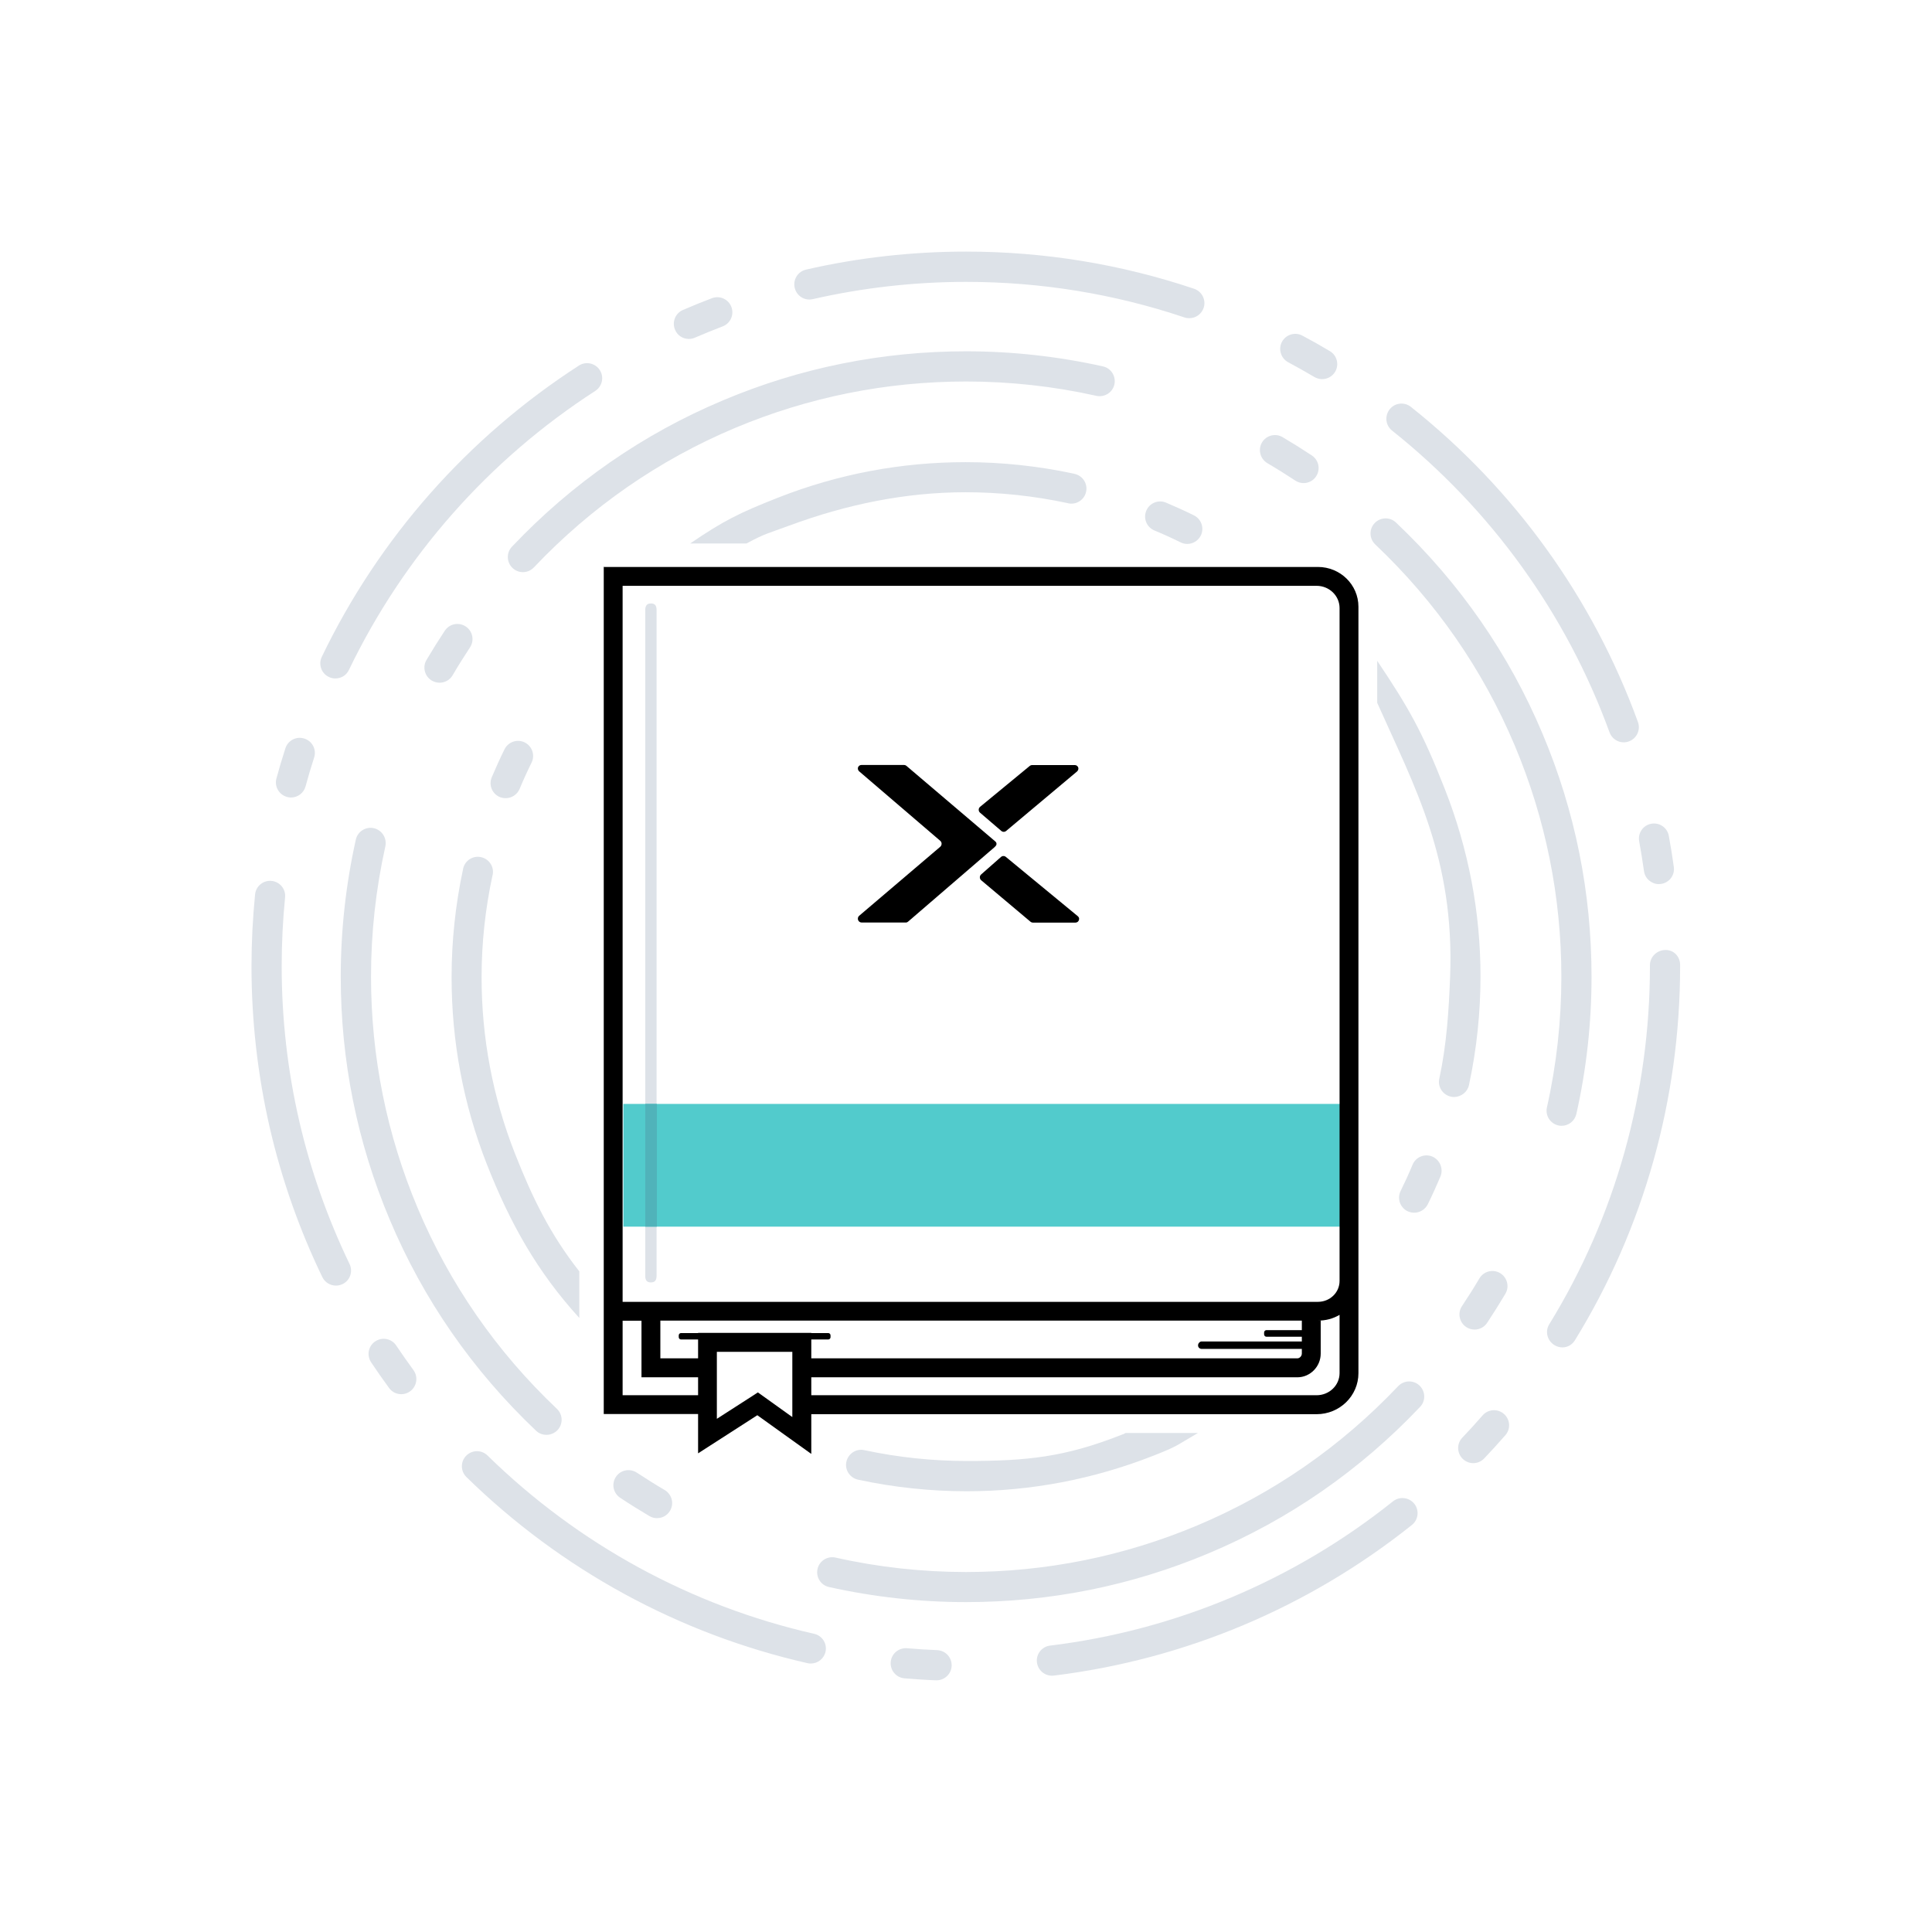 <svg xmlns="http://www.w3.org/2000/svg" xmlns:xlink="http://www.w3.org/1999/xlink" version="1.1" id="Book" x="0px" y="0px" viewBox="0 0 2048 2048" enable-background="new 0 0 2048 2048" xml:space="preserve">
<g id="light_details">
	<path id="XMLID_6_" fill="#DDE2E8" d="M836.8 557.1c60.3-22.3 122.7-35.3 186.8-35.3c36.1 0 72.4 3.9 108 11.5l0.7 0.2 c8.6 1.9 17.2-3.6 19-12.2c1.9-8.6-3.6-17.1-12.3-19l-0.7-0.2c-37.8-8.1-76.4-12.2-114.7-12.2c-68.1 0-134.9 12.5-198.5 37.5 c-41.8 16.4-58.2 24.7-93.5 48.7h59.7C812.1 565 812.8 566 836.8 557.1z"/>
	<path id="XMLID_41_" fill="#DDE2E8" d="M1482.2 1469.3l-0.2 0.2c-60.7 64-132.3 113.6-212.8 147.5 c-77.8 32.7-160.3 49.4-245.2 49.4c-46.5 0-93-5.1-138.3-15.3c-8.6-1.9-17.2 3.5-19.1 12.1c-1.9 8.6 3.5 17.2 12.1 19.1 c47.6 10.6 96.4 16 145.3 16c89.1 0 175.8-17.4 257.6-51.9c84.6-35.6 159.9-87.7 223.6-154.9c0.1-0.1 0.1-0.2 0.2-0.2 c6.1-6.4 5.7-16.5-0.7-22.6C1498.3 1462.7 1488.3 1463 1482.2 1469.3z"/>
	<path id="XMLID_42_" fill="#DDE2E8" d="M652.9 1565.5c-4.9 7.4-2.9 17.3 4.5 22.2c10.1 6.7 20.5 13.2 31 19.4 c2.5 1.5 5.3 2.2 8.1 2.2c5.5 0 10.8-2.8 13.8-7.9c4.5-7.6 1.9-17.4-5.7-21.9c-9.9-5.8-19.8-12.1-29.5-18.4 C667.7 1556.2 657.8 1558.2 652.9 1565.5z"/>
	<path id="XMLID_43_" fill="#DDE2E8" d="M1343.5 491c9.9 5.8 19.8 12 29.5 18.4c2.7 1.8 5.8 2.7 8.8 2.7c5.2 0 10.3-2.5 13.3-7.1 c4.9-7.4 2.9-17.3-4.5-22.2c-10.1-6.7-20.5-13.2-31-19.4c-7.6-4.5-17.4-1.9-21.9 5.7C1333.3 476.7 1335.9 486.5 1343.5 491z"/>
	<path id="XMLID_44_" fill="#DDE2E8" d="M1024.2 404.4c46.4 0 92.9 5.1 138 15.2c8.6 1.9 17.2-3.5 19.1-12.1s-3.5-17.2-12.1-19.1 c-47.5-10.6-96.3-16-145-16c-89.1 0-175.8 17.4-257.6 51.9C682 459.8 606.7 512 543 579.2l-0.3 0.3c-6.1 6.4-5.8 16.5 0.6 22.6 c3.1 2.9 7 4.4 11 4.4c4.2 0 8.5-1.7 11.6-5l0.3-0.3c60.7-64 132.3-113.6 212.8-147.5C856.9 421 939.4 404.4 1024.2 404.4z"/>
	<path id="XMLID_45_" fill="#DDE2E8" d="M466 723.7c5.5 0 10.8-2.8 13.8-7.9c5.8-9.9 12-19.8 18.4-29.5c4.9-7.4 2.9-17.3-4.5-22.2 c-7.4-4.9-17.3-2.9-22.2 4.5c-6.7 10.1-13.2 20.5-19.4 31c-4.5 7.6-1.9 17.4 5.7 21.9C460.5 723 463.3 723.7 466 723.7z"/>
	<path id="XMLID_46_" fill="#DDE2E8" d="M396.3 877.9c-8.6-1.9-17.2 3.5-19.1 12.1c-10.6 47.5-16 96.4-16 145.2 c0 89.1 17.4 175.8 51.9 257.6c35.6 84.7 87.8 159.9 155 223.7l0.1 0.1c3.1 3 7.1 4.4 11.1 4.4c4.2 0 8.4-1.7 11.6-4.9 c6.1-6.4 5.9-16.5-0.5-22.6l-0.2-0.2c-64-60.7-113.6-132.3-147.5-212.8c-32.7-77.8-49.4-160.3-49.4-245.2 c0-46.5 5.1-92.9 15.2-138.2C410.3 888.4 404.9 879.9 396.3 877.9z"/>
	<path id="XMLID_47_" fill="#DDE2E8" d="M1651.9 1193c1.2 0.3 2.4 0.4 3.5 0.4c7.3 0 13.9-5.1 15.6-12.5 c10.7-47.6 16.1-96.5 16.1-145.4c0-89.1-17.4-175.8-51.9-257.6c-35.6-84.7-87.8-159.9-155-223.6l-0.4-0.4 c-6.4-6.1-16.5-5.8-22.6 0.6c-6.1 6.4-5.8 16.5 0.6 22.6l0.4 0.4c64 60.7 113.6 132.3 147.5 212.8c32.7 77.8 49.4 160.3 49.4 245.2 c0 46.5-5.1 93.1-15.3 138.4C1637.9 1182.5 1643.3 1191.1 1651.9 1193z"/>
	<path id="XMLID_49_" fill="#DDE2E8" d="M1554.2 1406.7c2.7 1.8 5.8 2.7 8.9 2.7c5.2 0 10.2-2.5 13.3-7.1 c6.7-10.1 13.2-20.5 19.4-30.9c4.5-7.6 1.9-17.4-5.7-21.9c-7.6-4.5-17.4-1.9-21.9 5.7c-5.8 9.9-12.1 19.8-18.5 29.4 C1544.9 1391.8 1546.9 1401.8 1554.2 1406.7z"/>
	<path id="XMLID_50_" fill="#DDE2E8" d="M1742.7 923.4c1.1 8 8 13.8 15.8 13.8c0.7 0 1.5-0.1 2.2-0.2c8.8-1.2 14.9-9.3 13.6-18.1 c-1.5-11-3.3-22.1-5.3-32.9c-1.6-8.7-9.9-14.4-18.6-12.8c-8.7 1.6-14.4 9.9-12.8 18.6C1739.5 902.3 1741.2 912.9 1742.7 923.4z"/>
	<path id="XMLID_51_" fill="#DDE2E8" d="M861.6 317.1c53-12.1 107.7-18.3 162.5-18.3c79.2 0 157.1 12.7 231.5 37.7 c1.7 0.6 3.4 0.8 5.1 0.8c6.7 0 12.9-4.2 15.2-10.9c2.8-8.4-1.7-17.4-10.1-20.3c-77.7-26.1-159-39.4-241.7-39.4 c-57.3 0-114.4 6.4-169.7 19.1c-8.6 2-14 10.6-12 19.2C844.4 313.7 852.9 319.1 861.6 317.1z"/>
	<path id="XMLID_52_" fill="#DDE2E8" d="M1365.5 384c9.4 5 18.7 10.3 27.9 15.7c2.6 1.5 5.4 2.2 8.1 2.2c5.5 0 10.8-2.8 13.8-7.8 c4.5-7.6 2-17.4-5.6-21.9c-9.5-5.7-19.3-11.2-29.1-16.4c-7.8-4.2-17.5-1.2-21.7 6.6C1354.8 370.1 1357.8 379.8 1365.5 384z"/>
	<path id="XMLID_53_" fill="#DDE2E8" d="M1475.6 456.4c105.1 83.7 184.9 194.4 230.6 320c2.4 6.5 8.5 10.5 15 10.5 c1.8 0 3.7-0.3 5.5-1c8.3-3 12.6-12.2 9.6-20.5c-47.7-131.2-130.9-246.8-240.7-334.1c-6.9-5.5-17-4.4-22.5 2.6 S1468.7 450.9 1475.6 456.4z"/>
	<path id="XMLID_54_" fill="#DDE2E8" d="M730.2 359.3c2.1 0 4.3-0.4 6.3-1.3c9.7-4.2 19.6-8.2 29.5-12c8.3-3.1 12.4-12.4 9.3-20.6 c-3.1-8.3-12.4-12.4-20.6-9.3c-10.3 3.9-20.7 8.1-30.8 12.5c-8.1 3.5-11.8 12.9-8.3 21C718.1 355.7 724 359.3 730.2 359.3z"/>
	<path id="XMLID_55_" fill="#DDE2E8" d="M863 1731.9c-130.4-29.6-250.1-94.9-346.2-189c-6.3-6.2-16.4-6.1-22.6 0.2 c-6.2 6.3-6.1 16.4 0.2 22.6c100.3 98.2 225.4 166.4 361.5 197.3c1.2 0.3 2.4 0.4 3.6 0.4c7.3 0 13.9-5 15.6-12.5 C877 1742.4 871.6 1733.8 863 1731.9z"/>
	<path id="XMLID_56_" fill="#DDE2E8" d="M317.3 1188.7c-12.4-53.6-18.7-108.8-18.7-164.3c0-24.4 1.2-49 3.6-73.1 c0.9-8.8-5.5-16.6-14.3-17.5c-8.8-0.9-16.6 5.5-17.5 14.3c-2.5 25.2-3.8 50.8-3.8 76.3c0 57.9 6.6 115.6 19.5 171.6 c12.6 54.4 31.3 107.5 55.6 157.8c2.8 5.7 8.5 9 14.4 9c2.3 0 4.7-0.5 7-1.6c8-3.8 11.3-13.4 7.4-21.4 C347.3 1291.5 329.3 1240.7 317.3 1188.7z"/>
	<path id="XMLID_57_" fill="#DDE2E8" d="M420 1426.3c-4.9-7.4-14.8-9.3-22.2-4.4c-7.4 4.9-9.3 14.8-4.4 22.2 c6.1 9.2 12.6 18.4 19.1 27.3c3.1 4.3 8 6.5 12.9 6.5c3.3 0 6.6-1 9.4-3.1c7.1-5.2 8.7-15.2 3.5-22.4 C432.1 1443.9 425.9 1435.1 420 1426.3z"/>
	<path id="XMLID_58_" fill="#DDE2E8" d="M993.4 1749.2c-10.6-0.4-21.3-1.1-31.9-2c-8.8-0.7-16.6 5.8-17.3 14.6 c-0.8 8.8 5.8 16.6 14.6 17.3c11 0.9 22.2 1.7 33.3 2.1c0.2 0 0.5 0 0.7 0c8.5 0 15.6-6.7 16-15.3 C1009.1 1757 1002.3 1749.6 993.4 1749.2z"/>
	<path id="XMLID_59_" fill="#DDE2E8" d="M1594.2 1498.8c-6.7-5.8-16.8-5.1-22.6 1.6c-7 8-14.2 16-21.5 23.6 c-6.1 6.4-5.8 16.5 0.6 22.6c3.1 2.9 7.1 4.4 11 4.4c4.2 0 8.5-1.7 11.6-5c7.6-8 15.2-16.3 22.5-24.7 C1601.6 1514.7 1600.9 1504.6 1594.2 1498.8z"/>
	<path id="XMLID_64_" fill="#DDE2E8" d="M348.6 717.6c2.2 1.1 4.6 1.6 6.9 1.6c6 0 11.7-3.3 14.4-9.1 C428 589.5 518.3 487.2 631 414.4c7.4-4.8 9.6-14.7 4.8-22.1c-4.8-7.4-14.7-9.6-22.1-4.8c-117.7 76-212 182.8-272.6 308.8 C337.3 704.3 340.6 713.8 348.6 717.6z"/>
	<path id="XMLID_65_" fill="#DDE2E8" d="M304.3 844.8c1.4 0.4 2.8 0.6 4.2 0.6c7 0 13.5-4.7 15.4-11.8c2.8-10.2 5.8-20.5 9.1-30.6 c2.7-8.4-1.9-17.4-10.4-20.1c-8.4-2.7-17.4 1.9-20.1 10.4c-3.4 10.5-6.6 21.3-9.5 32C290.7 833.7 295.8 842.5 304.3 844.8z"/>
	<path id="XMLID_66_" fill="#DDE2E8" d="M1476.6 1591.5c-104.9 83.8-230.6 136.7-363.5 152.9c-8.8 1.1-15 9.1-13.9 17.8 c1 8.1 7.9 14.1 15.9 14.1c0.6 0 1.3 0 2-0.1c138.8-17 270-72.2 379.6-159.7c6.9-5.5 8-15.6 2.5-22.5 C1493.6 1587.1 1483.5 1586 1476.6 1591.5z"/>
	<path id="XMLID_67_" fill="#DDE2E8" d="M1765.6 1007C1765.6 1007 1765.6 1007 1765.6 1007c-8.9 0-16.6 7.1-16.6 16v1.3 c0 134.4-36.7 265.7-106.8 379.6c-4.6 7.5-2 17.4 5.6 22c2.6 1.6 5.5 2.4 8.4 2.4c5.4 0 10.3-2.7 13.3-7.6 c73.2-118.9 111.5-256 111.5-396.4v-1.4C1781 1014.1 1774.5 1007 1765.6 1007z"/>
	<path id="XMLID_68_" fill="#DDE2E8" d="M529.8 844.9c2 0.8 4.1 1.2 6.2 1.2c6.3 0 12.2-3.7 14.8-9.8c3.9-9.4 8.2-18.8 12.7-27.9 c3.9-7.9 0.6-17.5-7.3-21.4c-7.9-3.9-17.5-0.6-21.4 7.3c-4.8 9.7-9.3 19.7-13.5 29.6C517.8 832.2 521.7 841.5 529.8 844.9z"/>
	<path id="XMLID_69_" fill="#DDE2E8" d="M1251.4 574.9c2.3 1.1 4.7 1.7 7.1 1.7c5.9 0 11.6-3.3 14.4-8.9c3.9-7.9 0.6-17.5-7.3-21.4 c-9.7-4.8-19.6-9.3-29.6-13.5c-8.2-3.4-17.5 0.4-20.9 8.6c-3.4 8.1 0.4 17.5 8.6 20.9C1232.9 566.1 1242.3 570.4 1251.4 574.9z"/>
	<path id="XMLID_70_" fill="#DDE2E8" d="M614 1347.6c-31-39.5-49.7-78-68.2-125c-23.5-59.8-35.3-122.6-35.3-186.7 c0-36.1 3.9-72.4 11.6-108.1l0.1-0.2c1.9-8.6-3.6-17.1-12.3-19c-8.6-1.9-17.1 3.6-19 12.3l0 0.2c-8.1 37.8-12.2 76.4-12.2 114.7 c0 68.1 12.4 134.8 37.4 198.4c24.4 62 53 113.5 98 162.9V1347.6z"/>
	<path id="XMLID_71_" fill="#DDE2E8" d="M1518.3 1226c-8.1-3.4-17.5 0.4-20.9 8.6c-3.9 9.4-8.2 18.8-12.7 27.9 c-3.9 7.9-0.6 17.5 7.3 21.4c2.3 1.1 4.7 1.6 7.1 1.6c5.9 0 11.6-3.3 14.4-8.9c4.8-9.7 9.3-19.7 13.5-29.6 C1530.2 1238.8 1526.4 1229.5 1518.3 1226z"/>
	<path id="XMLID_72_" fill="#DDE2E8" d="M909.5 1568.5l0.4 0.1c37.8 8.1 76.4 12.2 114.7 12.2c68.1 0 134.8-12.8 198.3-37.8 c26.4-10.4 22.8-10 47-24h-76.7c-1.5 0.8-2.2 1.2-2.4 1.3c0-0.1-0.4 0-2.6 0.9c-59.8 23.5-99.6 27.5-163.6 27.5 c-36.1 0-72.4-3.8-108-11.4l-0.4-0.1c-8.6-1.9-17.1 3.7-19 12.3S900.9 1566.6 909.5 1568.5z"/>
	<path id="XMLID_73_" fill="#DDE2E8" d="M696 1352.4V646.6c0-5.5-2.5-6.9-6-6.9s-6 1.5-6 6.9v705.9c0 5.5 2.5 6.9 6 6.9 S696 1357.9 696 1352.4z"/>
	<path id="XMLID_74_" fill="#DDE2E8" d="M1557.2 1150.1l0.1-0.5c8.1-37.8 12.1-76.4 12.1-114.7c0-68-12.8-134.7-37.7-198.2 c-24.2-61.7-38.6-86.6-71.8-136.2v44.5c39.6 88.9 82 165.2 77.3 290c-1.4 36.1-3.7 72.4-11.4 108l-0.1 0.5 c-1.9 8.6 3.7 17.1 12.3 19c1.1 0.2 2.3 0.4 3.4 0.4C1549 1162.7 1555.6 1157.6 1557.2 1150.1z"/>
</g>
<path id="XMLID_8_" d="M721.9 1413.1h51.1c1.3 0 2.4 1.1 2.4 2.4v2c0 1.3-1.1 2.4-2.4 2.4h-51.1c-1.3 0-2.4-1.1-2.4-2.4v-2 C719.5 1414.2 720.6 1413.1 721.9 1413.1z"/>
<path id="XMLID_10_" d="M826.9 1413.1h51.1c1.3 0 2.4 1.1 2.4 2.4v2c0 1.3-1.1 2.4-2.4 2.4h-51.1c-1.3 0-2.4-1.1-2.4-2.4v-2 C824.5 1414.2 825.6 1413.1 826.9 1413.1z"/>
<g id="Green_Line">
	<rect id="XMLID_11_" x="660.8" y="1170.2" fill="#52CBCC" width="760" height="130.1"/>
	<rect id="dark" x="684" y="1170.2" fill="#50B3BA" width="12.3" height="130.1"/>
</g>
<g id="XMLID_1_">
	<path id="XMLID_2_" d="M1061.4 880.8c1.5 1.3 3.7 1.3 5.2 0l75.1-63c1-0.9 1.6-2.3 1.4-3.6c-0.3-1.9-1.9-3.2-3.7-3.2H1094 c-0.9 0-1.7 0.3-2.4 0.9l-52.7 43.4c-1.9 1.6-1.9 4.6 0 6.2L1061.4 880.8z"/>
	<path id="XMLID_23_" d="M1397.1 601h-1.4H660.3h0h-20l-0.3-0.4v20v759.7v20v79.1v19.5h20.3H740v5v36.7l30.8-19.8l32-20.6l25.5 18.3 l31.7 22.7v-38.9v-3.2h535.7c24.3 0 44.3-19.3 44.3-43.5v-97.7V644.6v-1.4C1440 619.7 1420.6 601 1397.1 601z M660 1479v-79h20v0.4 v39.3v20.3h19.6H740v19H660z M1380 1410h-37.6c-1.3 0-2.4 1.2-2.4 2.5v2c0 1.3 1.1 2.5 2.4 2.5h37.6v5h-106.2c-2 0-3.8 2.1-3.8 4 v0.3c0 2 1.8 3.6 3.8 3.6H1380v4.9c0 2.6-2.2 5.1-4.8 5.1H860v-7v-20h-20h-80h-20v20v7h-40v-40h680V1410z M840 1502.2l-4.5-3.2l0 0 l-27.9-20h0l-4.2-3l-4.6 3h0l-31.1 20h0l-7.8 5v-5v-20v-19v-20v-7h80v7v20v19v20V1502.2z M1420 1455.5c0 13.2-11.1 23.5-24.3 23.5 H860v-19h515.2c13.7 0 24.8-11.4 24.8-25.1v-34.6v-0.4h-2.9c8.3 0 15.9-2 22.9-6.1V1455.5z M1420 1357.8 c0 12.5-10.4 22.2-22.9 22.2H660V621h735.7c13.2 0 24.3 10.4 24.3 23.6V1357.8z"/>
	<path id="XMLID_28_" d="M1054.4 897.9l0.9-1c1.4-1.3 1.4-3.5-0.1-4.8l-0.8-0.7l-93.6-79.6c-0.7-0.6-1.5-0.9-2.4-0.9h-45.3 c-1.8 0-3.4 1.3-3.7 3.2c-0.2 1.4 0.4 2.7 1.4 3.6l85.9 73.6c1.9 1.6 1.9 4.6 0 6.3l-86 73.2c-1.3 1.1-1.7 3.1-1 4.7 c0.6 1.4 2.1 2.4 3.6 2.4h47.1c0.9 0 1.8-0.5 2.4-1.1L1054.4 897.9C1054.4 897.9 1054.4 897.9 1054.4 897.9z"/>
	<path id="XMLID_29_" d="M1142.5 971.2l-76.2-62.8c-1.5-1.3-3.7-1.3-5.2 0l-21 18.5c-1.9 1.6-1.9 4.6 0 6.2l52.3 44 c0.7 0.6 1.5 0.9 2.4 0.9h45.3c1.8 0 3.4-1.3 3.7-3.2C1144.2 973.5 1143.6 972.1 1142.5 971.2z"/>
</g>
</svg>
